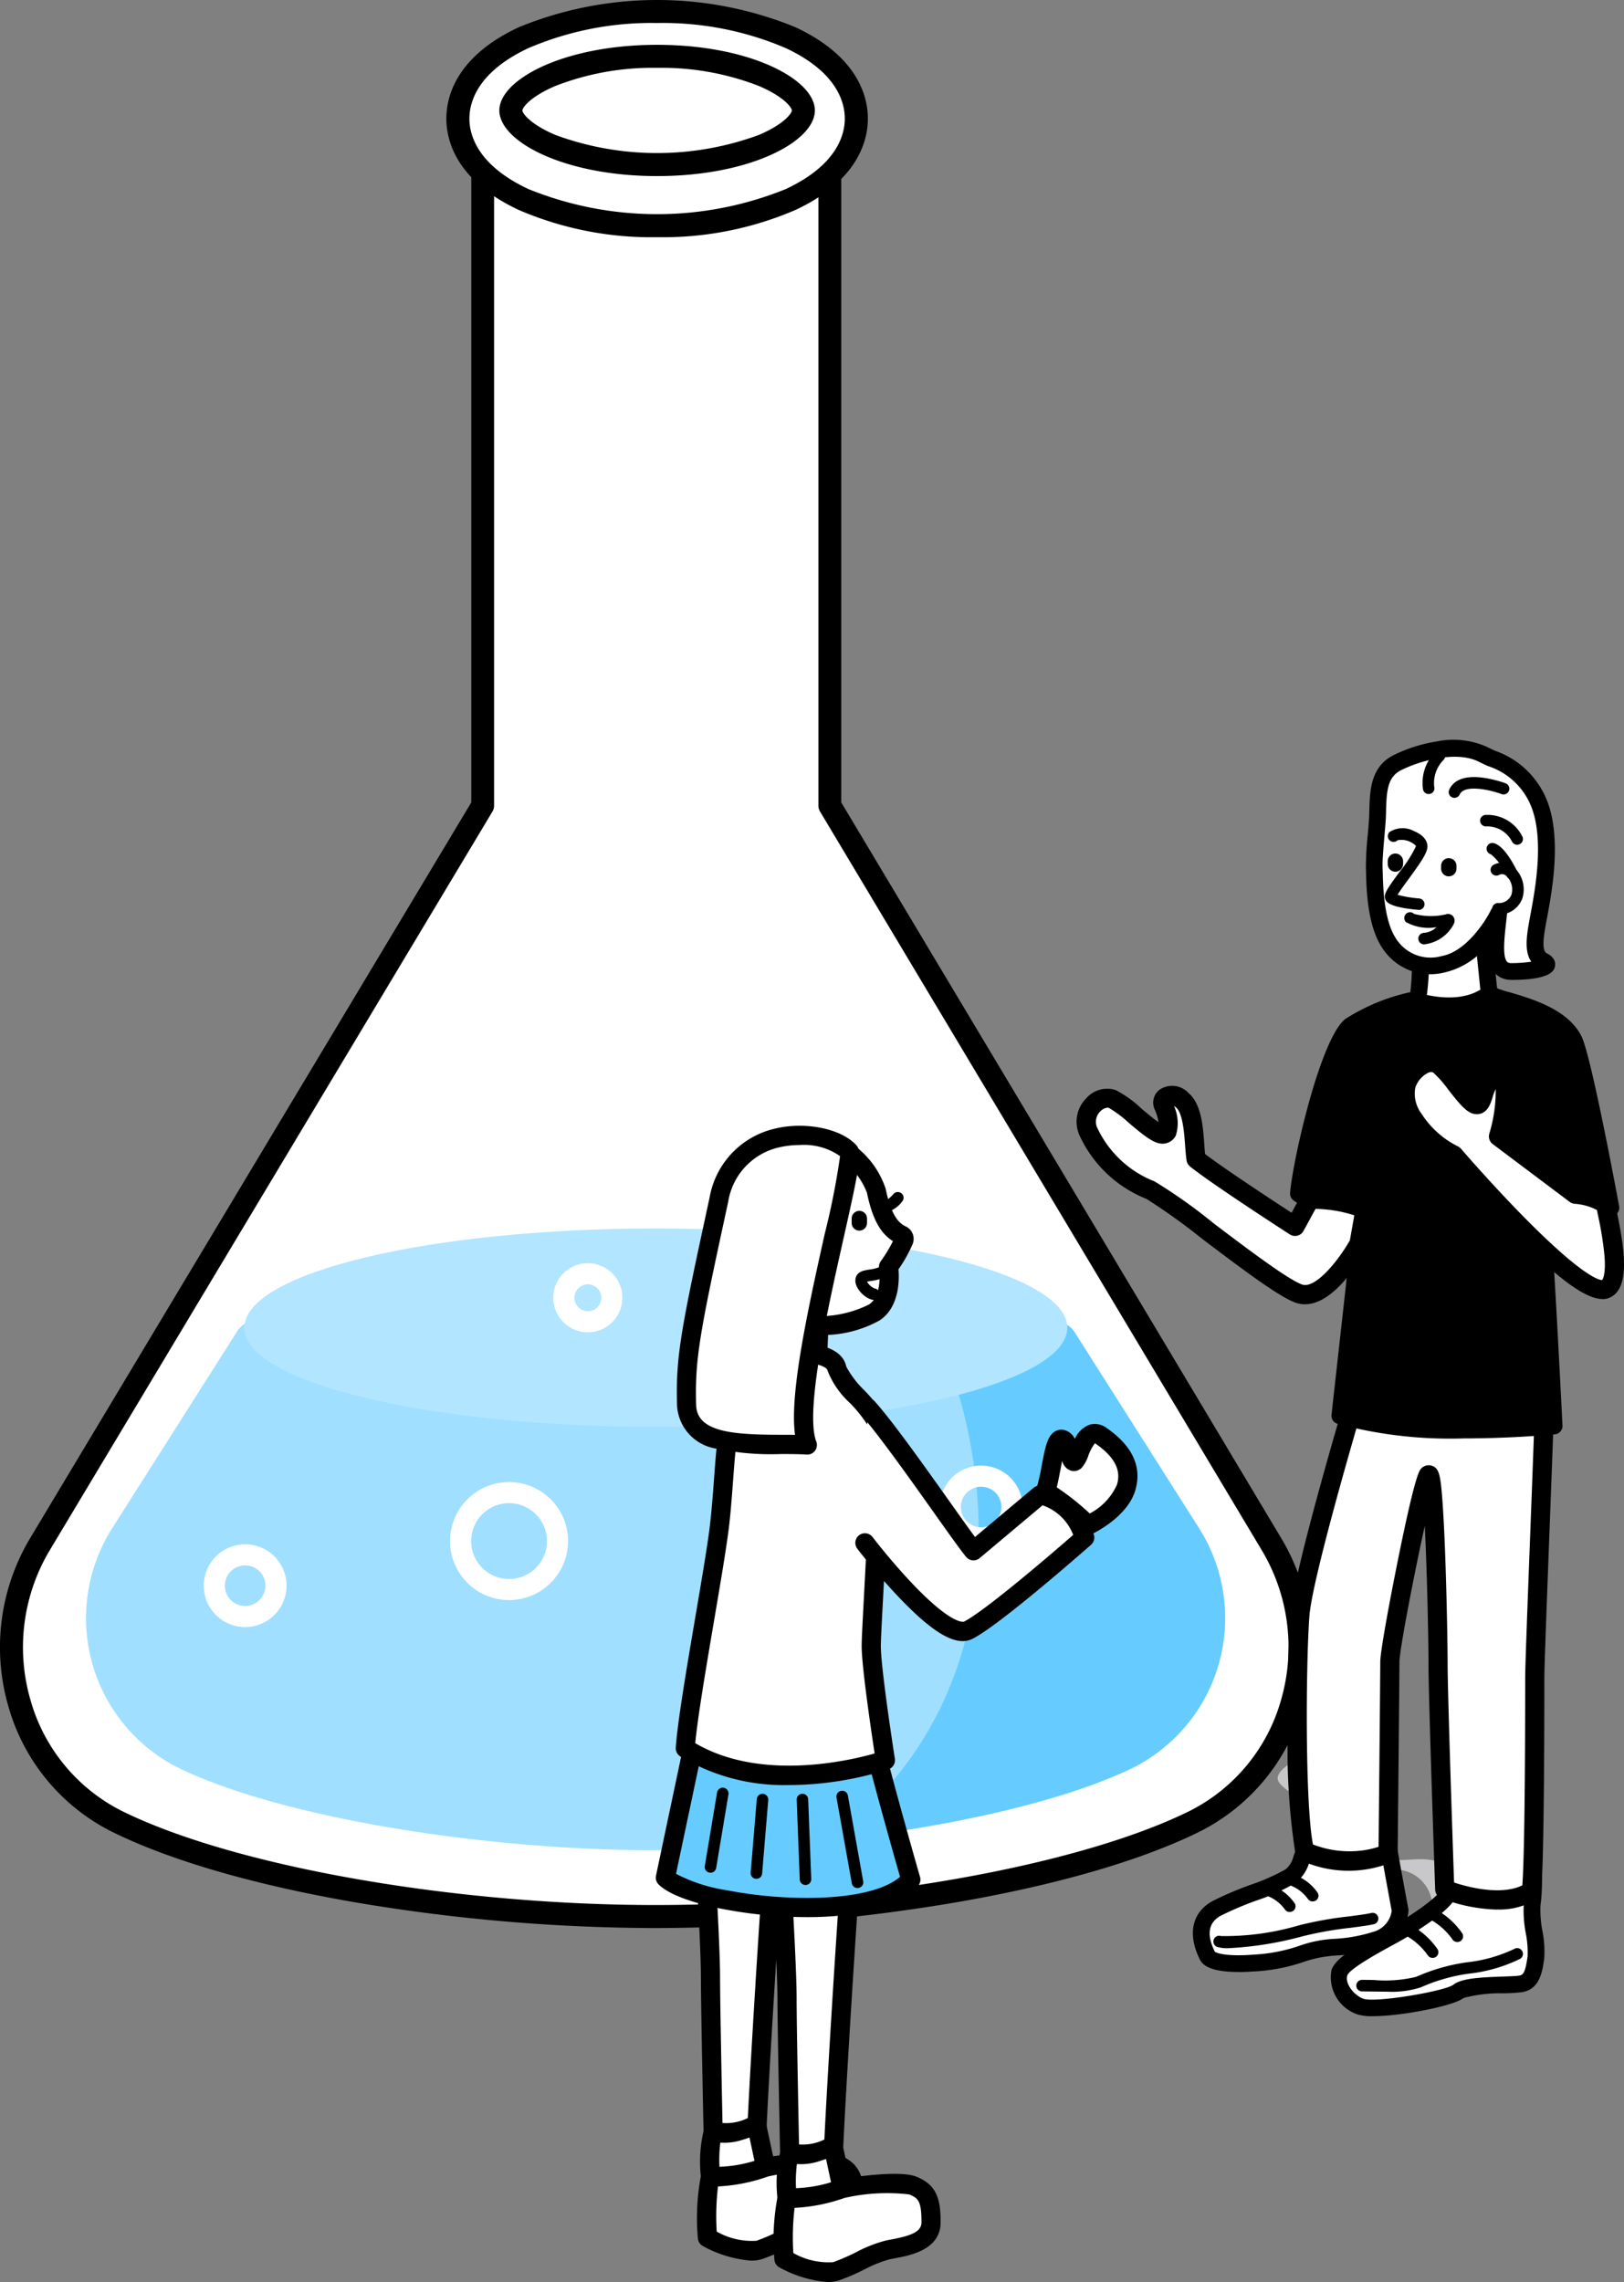 <svg xmlns="http://www.w3.org/2000/svg" width="114.15" height="160.407" viewBox="0 0 114.15 160.407">
  <rect x="0" y="0" width="114.15" height="160.407" fill="#808080" stroke="none"/>
  <g id="グループ_11104" data-name="グループ 11104" transform="translate(0)">
    <g id="グループ_11107" data-name="グループ 11107" transform="translate(0)">
      <path id="パス_45983" data-name="パス 45983" d="M810.985,264.105c14.039,0,29.678-2.617,37.927-6.716,7.017-3.488,9.505-12.658,5.322-19.519l-31.006-51.853V140.466c-.813-8.134-12.2-7.168-12.2-7.168s-11.388-.966-12.2,7.168v45.551L767.736,237.87c-4.183,6.861-1.7,16.032,5.322,19.519,8.249,4.1,23.888,6.716,37.927,6.716" transform="translate(-764.89 -129.39)" fill="#fff"/>
      <path id="パス_45984" data-name="パス 45984" d="M809.625,263.549a127.874,127.874,0,0,1-21.274-1.833c-7.069-1.231-12.952-2.949-17.014-4.968a14.164,14.164,0,0,1-7.22-8.786,14.922,14.922,0,0,1,1.568-11.879l30.971-51.655V139.1a.726.726,0,0,1,0-.08c.369-3.692,2.791-6.229,7-7.336a32.3,32.3,0,0,1,12,0c4.213,1.108,6.636,3.645,7.005,7.336,0,.027,0,.054,0,.08v45.328l30.892,51.661a14.918,14.918,0,0,1,1.564,11.873,14.163,14.163,0,0,1-7.22,8.786c-4.062,2.019-9.945,3.737-17.014,4.968a127.88,127.88,0,0,1-21.274,1.833m-11.35-124.407v45.51a.811.811,0,0,1-.115.416L767.07,236.92a13.3,13.3,0,0,0-1.4,10.592,12.541,12.541,0,0,0,6.385,7.786c7.857,3.9,23.305,6.632,37.568,6.632s29.711-2.727,37.567-6.632a12.544,12.544,0,0,0,6.385-7.786,13.3,13.3,0,0,0-1.395-10.587l-31.01-51.859a.805.805,0,0,1-.115-.415v-45.51c-.312-2.97-2.252-4.95-5.767-5.884a18.569,18.569,0,0,0-5.557-.519.832.832,0,0,1-.136,0,18.569,18.569,0,0,0-5.557.519c-3.515.934-5.455,2.914-5.767,5.884" transform="translate(-763.53 -128.024)"/>
      <path id="パス_46004" data-name="パス 46004" d="M791.737,372.1a1.563,1.563,0,0,0-1.323.726l-8.822,13.9a11.777,11.777,0,0,0,4.7,16.808c7.291,3.53,21.584,5.783,33.518,5.783s26.233-2.253,33.524-5.783a11.777,11.777,0,0,0,4.7-16.808l-8.77-13.817a1.564,1.564,0,0,0-1.318-.726Z" transform="translate(-773.734 -279.261)" fill="#a0dfff"/>
      <path id="パス_46005" data-name="パス 46005" d="M946.062,386.846l-8.77-13.817a1.563,1.563,0,0,0-1.318-.726l-8.79-.013c4.339,8.761,6.676,26.138-7.125,36.449,8.367-.924,16.409-2.717,21.3-5.085a11.777,11.777,0,0,0,4.7-16.808" transform="translate(-861.755 -279.383)" fill="#6cf"/>
      <path id="パス_46001" data-name="パス 46001" d="M867.487,361.664c0,3.851-12.949,6.973-28.921,6.973s-28.922-3.122-28.922-6.973,12.949-6.973,28.922-6.973,28.921,3.122,28.921,6.973" transform="translate(-792.467 -268.34)" fill="#b2e5ff"/>
      <path id="パス_45985" data-name="パス 45985" d="M863.936,140.093a22.731,22.731,0,0,1-9.372-1.834c-4.029-1.88-4.63-4.374-4.63-5.693s.6-3.813,4.63-5.693a24.864,24.864,0,0,1,18.745,0c4.029,1.88,4.63,4.374,4.63,5.693s-.6,3.813-4.63,5.693a22.731,22.731,0,0,1-9.372,1.834m0-11.9c-6.18,0-10.279,2.29-10.279,3.8s4.1,3.8,10.279,3.8,10.279-2.29,10.279-3.8-4.1-3.8-10.279-3.8" transform="translate(-817.749 -124.229)" fill="#fff"/>
      <path id="パス_45986" data-name="パス 45986" d="M862.573,139.538a23.556,23.556,0,0,1-9.714-1.91c-4.435-2.07-5.1-4.915-5.1-6.427s.662-4.357,5.1-6.426a25.658,25.658,0,0,1,19.429,0c4.435,2.07,5.1,4.915,5.1,6.426s-.662,4.357-5.1,6.427a23.556,23.556,0,0,1-9.714,1.91m0-15.055a21.92,21.92,0,0,0-9.031,1.758c-3.622,1.69-4.163,3.833-4.163,4.96s.541,3.27,4.163,4.96a24.071,24.071,0,0,0,18.061,0c3.623-1.691,4.163-3.833,4.163-4.96s-.541-3.27-4.163-4.96a21.917,21.917,0,0,0-9.03-1.758m0,10.759c-6.534,0-11.089-2.431-11.089-4.613s4.554-4.613,11.089-4.613,11.088,2.431,11.088,4.613-4.554,4.613-11.088,4.613m0-7.608a18.844,18.844,0,0,0-7.141,1.27c-1.777.753-2.329,1.528-2.329,1.725s.552.972,2.329,1.725a20.71,20.71,0,0,0,14.282,0c1.777-.753,2.329-1.528,2.329-1.725s-.552-.972-2.329-1.725a18.844,18.844,0,0,0-7.141-1.27" transform="translate(-816.386 -122.865)"/>
      <path id="パス_46026" data-name="パス 46026" d="M852.6,410.841a4.148,4.148,0,1,1,4.148-4.148,4.153,4.153,0,0,1-4.148,4.148m0-6.813a2.665,2.665,0,1,0,2.665,2.665,2.668,2.668,0,0,0-2.665-2.665" transform="translate(-816.818 -298.369)" fill="#fff"/>
      <path id="パス_46006" data-name="パス 46006" d="M905.282,373.973a3.15,3.15,0,1,1,3.151-3.15,3.154,3.154,0,0,1-3.151,3.15m0-4.817a1.667,1.667,0,1,0,1.667,1.667,1.669,1.669,0,0,0-1.667-1.667" transform="translate(-850.505 -276.485)" fill="#fff"/>
      <path id="パス_46039" data-name="パス 46039" d="M912.478,430.924a3.15,3.15,0,1,1,3.15-3.15,3.154,3.154,0,0,1-3.15,3.15m0-4.817a1.667,1.667,0,1,0,1.667,1.667,1.669,1.669,0,0,0-1.667-1.667" transform="translate(-855.021 -312.224)" fill="#fff"/>
      <path id="パス_46002" data-name="パス 46002" d="M870.368,366.105a2.428,2.428,0,1,1,2.428-2.427,2.43,2.43,0,0,1-2.428,2.427m0-3.372a.944.944,0,1,0,.945.945.946.946,0,0,0-.945-.945" transform="translate(-829.049 -272.456)" fill="#fff"/>
      <path id="パス_46027" data-name="パス 46027" d="M943.776,405.259a2.909,2.909,0,1,1,2.91-2.909,2.913,2.913,0,0,1-2.91,2.909m0-4.336a1.426,1.426,0,1,0,1.426,1.426,1.428,1.428,0,0,0-1.426-1.426" transform="translate(-874.812 -296.421)" fill="#fff"/>
      <path id="パス_46028" data-name="パス 46028" d="M804.89,420.1a2.909,2.909,0,1,1,2.909-2.909,2.913,2.913,0,0,1-2.909,2.909m0-4.336a1.426,1.426,0,1,0,1.426,1.426,1.428,1.428,0,0,0-1.426-1.426" transform="translate(-787.658 -305.731)" fill="#fff"/>
    </g>
    <g id="グループ_11105" data-name="グループ 11105" transform="translate(46.095 79.13)">
      <path id="パス_46086" data-name="パス 46086" d="M578.709,483.5c-.215,1.938-1.292,19.375-1.292,21.313-.861,1.291-3.014.431-3.014.431s-.215-9.9-.215-12.271-.431-9.257-.431-9.257,3.875.431,4.951-.215" transform="translate(-570.344 -433.126)" fill="#fff"/>
      <path id="パス_46087" data-name="パス 46087" d="M574.712,505.07a4.748,4.748,0,0,1-1.695-.332.674.674,0,0,1-.423-.611c0-.1-.216-9.938-.216-12.286,0-2.32-.425-9.146-.429-9.215a.674.674,0,0,1,.747-.712c1.756.194,3.987.2,4.53-.123a.674.674,0,0,1,1.017.653c-.188,1.7-1.288,19.248-1.288,21.239a.676.676,0,0,1-.113.374,2.427,2.427,0,0,1-2.131,1.015m-.781-1.46a1.913,1.913,0,0,0,1.679-.171c.058-2.609.89-16.089,1.206-20.149a16.514,16.514,0,0,1-3.474.038c.113,1.884.384,6.6.384,8.513,0,2.033.162,9.747.2,11.77" transform="translate(-569.207 -431.99)"/>
      <path id="パス_46163" data-name="パス 46163" d="M575.039,537.108a9.191,9.191,0,0,0-.215,3.229s2.584.431,3.875-.646l-.646-3.014s-2.153,1.076-3.014.431" transform="translate(-570.978 -466.493)" fill="#fff"/>
      <path id="パス_46135" data-name="パス 46135" d="M574.88,539.965a8.419,8.419,0,0,1-1.307-.1.674.674,0,0,1-.56-.6,9.448,9.448,0,0,1,.26-3.547.675.675,0,0,1,1.031-.289,3.418,3.418,0,0,0,2.308-.494.674.674,0,0,1,.96.462l.646,3.014a.673.673,0,0,1-.228.659,4.949,4.949,0,0,1-3.11.892m-.562-1.372a5.142,5.142,0,0,0,2.486-.345l-.379-1.77c-.156.057-.327.115-.507.167a4.059,4.059,0,0,1-1.543.19,9.956,9.956,0,0,0-.057,1.758" transform="translate(-569.839 -465.357)"/>
      <path id="パス_46164" data-name="パス 46164" d="M574.461,544.8a16.14,16.14,0,0,0-.215,4.305s2.368,1.292,3.66.861,2.584-1.292,3.66-1.507,3.014-.431,3.014-1.937-.215-2.153-1.291-2.584-4.952.215-4.952.215a10.422,10.422,0,0,1-3.875.646" transform="translate(-570.616 -470.958)" fill="#fff"/>
      <path id="パス_46165" data-name="パス 46165" d="M576.165,549.6a8.4,8.4,0,0,1-3.382-1.028.673.673,0,0,1-.349-.544,15.97,15.97,0,0,1,.248-4.567.676.676,0,0,1,.735-.454,9.466,9.466,0,0,0,3.549-.612.684.684,0,0,1,.12-.031c.678-.113,4.122-.653,5.313-.176,1.442.577,1.716,1.573,1.716,3.209,0,1.934-2.12,2.33-3.26,2.542l-.3.057a8.591,8.591,0,0,0-1.8.722,15.432,15.432,0,0,1-1.775.763,2.586,2.586,0,0,1-.814.12m-2.409-2.045a4.979,4.979,0,0,0,2.8.646,14.4,14.4,0,0,0,1.617-.7,9.439,9.439,0,0,1,2.123-.829c.1-.02.2-.039.313-.06,1.4-.262,2.159-.533,2.159-1.217,0-1.478-.225-1.7-.868-1.957a13.52,13.52,0,0,0-4.532.245,12.345,12.345,0,0,1-3.52.7,17.66,17.66,0,0,0-.09,3.173" transform="translate(-569.476 -469.827)"/>
      <path id="パス_46088" data-name="パス 46088" d="M593.159,487.55c-.215,1.938-1.292,19.375-1.292,21.313-.861,1.292-3.014.431-3.014.431s-.215-9.9-.215-12.271-.431-9.257-.431-9.257,3.875.431,4.951-.215" transform="translate(-579.411 -435.665)" fill="#fff"/>
      <path id="パス_46089" data-name="パス 46089" d="M589.161,509.116a4.747,4.747,0,0,1-1.695-.332.674.674,0,0,1-.423-.611c0-.1-.216-9.937-.216-12.286,0-2.32-.425-9.146-.429-9.215a.674.674,0,0,1,.747-.712c1.756.194,3.987.2,4.53-.123a.674.674,0,0,1,1.017.653c-.188,1.7-1.288,19.249-1.288,21.239a.676.676,0,0,1-.113.374,2.427,2.427,0,0,1-2.131,1.015m-.781-1.46a1.913,1.913,0,0,0,1.679-.171c.059-2.609.89-16.089,1.206-20.15a16.516,16.516,0,0,1-3.474.038c.113,1.884.384,6.6.384,8.513,0,2.033.161,9.747.2,11.77" transform="translate(-578.275 -434.529)"/>
      <path id="パス_46166" data-name="パス 46166" d="M589.488,541.154a9.192,9.192,0,0,0-.215,3.229s2.584.43,3.875-.646l-.646-3.014s-2.153,1.076-3.014.431" transform="translate(-580.045 -469.032)" fill="#fff"/>
      <path id="パス_46167" data-name="パス 46167" d="M589.329,544.011a8.371,8.371,0,0,1-1.307-.1.674.674,0,0,1-.56-.6,9.445,9.445,0,0,1,.26-3.547.674.674,0,0,1,1.03-.289,3.417,3.417,0,0,0,2.309-.494.674.674,0,0,1,.96.462l.646,3.014a.674.674,0,0,1-.228.659,4.948,4.948,0,0,1-3.111.892m-.562-1.371a5.148,5.148,0,0,0,2.486-.346l-.379-1.77c-.156.057-.328.115-.507.167a4.058,4.058,0,0,1-1.543.19,9.954,9.954,0,0,0-.057,1.758" transform="translate(-578.906 -467.896)"/>
      <path id="パス_46168" data-name="パス 46168" d="M588.91,548.848a16.14,16.14,0,0,0-.215,4.306s2.368,1.292,3.66.861,2.584-1.292,3.66-1.507,3.014-.431,3.014-1.937-.215-2.153-1.291-2.584-4.952.215-4.952.215a10.422,10.422,0,0,1-3.875.646" transform="translate(-579.683 -473.497)" fill="#fff"/>
      <path id="パス_46169" data-name="パス 46169" d="M590.614,553.643a8.4,8.4,0,0,1-3.382-1.028.673.673,0,0,1-.349-.544,15.976,15.976,0,0,1,.248-4.567.676.676,0,0,1,.735-.454,9.49,9.49,0,0,0,3.55-.612.684.684,0,0,1,.119-.031c.678-.113,4.122-.653,5.313-.176,1.442.577,1.716,1.573,1.716,3.209,0,1.934-2.121,2.33-3.26,2.542l-.3.057a8.6,8.6,0,0,0-1.8.722,15.371,15.371,0,0,1-1.776.763,2.582,2.582,0,0,1-.814.12m-2.408-2.045a4.987,4.987,0,0,0,2.8.647,14.486,14.486,0,0,0,1.618-.7,9.454,9.454,0,0,1,2.123-.829c.1-.02.2-.039.313-.06,1.4-.262,2.159-.533,2.159-1.217,0-1.478-.225-1.7-.868-1.957a13.533,13.533,0,0,0-4.532.245,12.339,12.339,0,0,1-3.52.7,17.659,17.659,0,0,0-.089,3.173" transform="translate(-578.543 -472.366)"/>
      <path id="パス_46071" data-name="パス 46071" d="M580.612,459.174c.21,1.68,3.04,11.544,3.04,11.544-2.939,3.359-15.326,1.784-17.25-.14l2.454-11.614s9.237,1.47,11.757.21" transform="translate(-565.728 -417.727)" fill="#6cf"/>
      <path id="パス_46072" data-name="パス 46072" d="M575.218,472.217a31.65,31.65,0,0,1-5.914-.57c-1.3-.255-3.6-.819-4.514-1.728a.674.674,0,0,1-.183-.616l2.454-11.614a.674.674,0,0,1,.766-.526c2.51.4,9.443,1.226,11.35.273a.674.674,0,0,1,.97.52c.161,1.287,2.045,8.047,3.019,11.441a.675.675,0,0,1-.141.63c-1.45,1.657-4.573,2.1-6.937,2.177-.284.009-.575.014-.869.014m-9.205-3.045a11.317,11.317,0,0,0,3.552,1.152,29.884,29.884,0,0,0,6.478.531c2.715-.09,4.721-.609,5.717-1.47-.467-1.638-2.248-7.92-2.8-10.455-2.838.705-8.671-.042-10.711-.339Z" transform="translate(-564.592 -416.591)"/>
      <path id="パス_46052" data-name="パス 46052" d="M586.314,351.661a5.644,5.644,0,0,1,2.4,2.947c.761,3.718,2.24,2.727,1.9,3.57a9.967,9.967,0,0,1-1.035,1.78s.37,2.281-.989,3.2a8.726,8.726,0,0,1-3.909.946l-.083,2.052-4.558-.748.435-3.222s-4.7-8.188-.151-10.1,5.991-.425,5.991-.425" transform="translate(-573.219 -350.046)" fill="#fff"/>
      <path id="パス_46053" data-name="パス 46053" d="M583.468,365.7a.676.676,0,0,1-.109-.009l-4.559-.748a.674.674,0,0,1-.559-.755l.406-3c-.558-1.028-2.869-5.572-1.853-8.579a3.655,3.655,0,0,1,2.138-2.275c4.438-1.867,6.253-.693,6.66-.343a6.225,6.225,0,0,1,2.656,3.352c.426,2.081,1.03,2.431,1.354,2.619a.968.968,0,0,1,.506,1.341,9.888,9.888,0,0,1-.961,1.7c.062.729.076,2.642-1.309,3.58a8.2,8.2,0,0,1-3.638,1.029l-.057,1.438a.674.674,0,0,1-.674.647m-3.8-1.981,3.16.519.052-1.29a.675.675,0,0,1,.667-.647,7.872,7.872,0,0,0,3.537-.83c.975-.661.7-2.517.7-2.536a.675.675,0,0,1,.123-.508,10.135,10.135,0,0,0,.851-1.4c-.7-.451-1.385-1.237-1.83-3.412a5.089,5.089,0,0,0-2.1-2.508.4.4,0,0,1-.122-.1c-.123-.094-1.477-1.022-5.254.567a2.329,2.329,0,0,0-1.383,1.463c-.775,2.29,1.078,6.322,1.858,7.682a.676.676,0,0,1,.083.426Zm9.353-6.537h0Z" transform="translate(-572.089 -348.91)"/>
      <path id="パス_46054" data-name="パス 46054" d="M602.088,365.707a.54.54,0,0,1-.539-.533l0-.311a.539.539,0,0,1,.533-.546h.007a.539.539,0,0,1,.539.533l0,.311a.539.539,0,0,1-.533.546h-.007" transform="translate(-587.781 -358.335)"/>
      <path id="パス_46055" data-name="パス 46055" d="M603.511,377.06a.385.385,0,0,1-.1-.012c-.551-.137-1.293-.888-1.136-1.519.115-.463.58-.535.954-.594a2.793,2.793,0,0,0,.847-.231.4.4,0,1,1,.362.723,3.549,3.549,0,0,1-1.084.307c-.089.014-.2.032-.278.05a1.1,1.1,0,0,0,.531.478.4.4,0,0,1-.1.8" transform="translate(-588.226 -364.825)"/>
      <path id="パス_46056" data-name="パス 46056" d="M577.668,390.577c1.3.186,2.974.372,3.159,1.3s2.23,2.6,2.787,3.717-.372,14.123-.372,15.8.993,8.019.993,8.019-8.3,2.877-14.066-.84c.186-2.787,1.737-10.9,2.294-14.8s.372-8.363,1.487-9.85a21.541,21.541,0,0,1,3.717-3.345" transform="translate(-568.092 -374.813)" fill="#fff"/>
      <path id="パス_46057" data-name="パス 46057" d="M576.348,420.019A14.086,14.086,0,0,1,568.669,418a.675.675,0,0,1-.307-.612c.118-1.771.756-5.533,1.374-9.171.368-2.168.716-4.216.925-5.678.186-1.305.288-2.671.386-3.992.2-2.7.374-5.028,1.228-6.166a21.916,21.916,0,0,1,3.864-3.489.675.675,0,0,1,.487-.118l.2.029c1.448.2,3.25.458,3.52,1.807a6.845,6.845,0,0,0,1.266,1.661,9.962,9.962,0,0,1,1.464,1.887c.371.741.338,3.7-.14,12.654-.089,1.677-.16,3-.16,3.444,0,1.6.976,7.851.985,7.914a.674.674,0,0,1-.445.742,23.379,23.379,0,0,1-6.973,1.109m-6.608-2.943c4.572,2.685,10.766,1.244,12.605.722-.247-1.62-.912-6.124-.912-7.544,0-.479.068-1.752.162-3.515.177-3.312.59-11.056.274-11.992a9.533,9.533,0,0,0-1.253-1.575,6.054,6.054,0,0,1-1.586-2.3c-.08-.4-1.6-.625-2.321-.727a19.494,19.494,0,0,0-3.355,3.044c-.617.823-.793,3.179-.962,5.458-.1,1.344-.2,2.733-.4,4.083-.211,1.48-.561,3.536-.93,5.713-.542,3.188-1.15,6.772-1.326,8.633" transform="translate(-566.957 -373.677)"/>
      <path id="パス_46058" data-name="パス 46058" d="M581.822,351.207c.468,1.215-4.353,16.966-2.951,20.612-2.9-.187-8.389.567-8.483-2.8s.253-5.131,2.272-14.448c1.215-5.61,7.666-5.049,9.162-3.366" transform="translate(-568.22 -349.381)" fill="#fff"/>
      <path id="パス_46059" data-name="パス 46059" d="M577.735,371.368h-.044c-.52-.034-1.142-.036-1.8-.038a18.761,18.761,0,0,1-4.56-.38,3.251,3.251,0,0,1-2.753-3.035c-.1-3.485.279-5.34,2.287-14.609a6.03,6.03,0,0,1,4.473-4.819c2.16-.567,4.785-.052,5.852,1.148a.677.677,0,0,1,.125.206c.225.586-.064,2.01-1.019,6.26-1.094,4.871-2.747,12.231-1.932,14.353a.674.674,0,0,1-.629.916m-.5-21.758a6.38,6.38,0,0,0-1.56.18,4.667,4.667,0,0,0-3.5,3.8c-1.979,9.134-2.349,10.96-2.256,14.286.054,1.931,2.62,2.093,5.97,2.1.338,0,.667,0,.982.007-.376-2.752.73-8.077,2.1-14.184a51.745,51.745,0,0,0,1.066-5.41,4.423,4.423,0,0,0-2.806-.784m2.8.659h0" transform="translate(-567.084 -348.255)"/>
      <path id="パス_46073" data-name="パス 46073" d="M600.161,480.585a.4.4,0,0,1-.4-.333l-1.076-6.028a.4.4,0,0,1,.8-.142l1.076,6.028a.4.4,0,0,1-.327.469.386.386,0,0,1-.071.006" transform="translate(-585.983 -427.004)"/>
      <path id="パス_46090" data-name="パス 46090" d="M591.787,480.733a.4.4,0,0,1-.4-.389l-.215-5.6a.4.4,0,1,1,.808-.031l.215,5.6a.4.4,0,0,1-.389.42h-.016" transform="translate(-581.268 -427.367)"/>
      <path id="パス_46091" data-name="パス 46091" d="M582.9,480.3h-.034a.4.4,0,0,1-.37-.437l.43-5.167a.4.4,0,1,1,.806.067l-.431,5.167a.4.4,0,0,1-.4.371" transform="translate(-575.827 -427.367)"/>
      <path id="パス_46074" data-name="パス 46074" d="M574.233,479.146a.414.414,0,0,1-.067-.006.4.4,0,0,1-.332-.466l.861-5.167a.4.4,0,0,1,.8.133l-.861,5.167a.4.4,0,0,1-.4.338" transform="translate(-570.388 -426.641)"/>
      <path id="パス_46060" data-name="パス 46060" d="M616.34,407.625l-4.653,3.908c-.93-1.117-5.584-8-7.445-10.05l-.186,9.492s5.4,7.073,7.259,6.142S619.5,410.6,619.5,410.6s-.931-2.792-3.164-2.978" transform="translate(-589.356 -381.656)" fill="#fff"/>
      <path id="パス_46061" data-name="パス 46061" d="M609.792,416.744c-1.055,0-2.463-.968-4.426-3.019-1.59-1.66-2.924-3.4-2.981-3.477a.674.674,0,1,1,1.072-.818c.013.017,1.351,1.764,2.889,3.37,2.738,2.857,3.525,2.582,3.532,2.578,1.37-.685,5.71-4.374,7.683-6.1a3.565,3.565,0,0,0-2.154-2.08l-4.422,3.714a.674.674,0,0,1-.951-.085c-.359-.431-1.191-1.6-2.244-3.085-1.7-2.4-4.032-5.679-5.182-6.943a.674.674,0,1,1,1-.907c1.2,1.325,3.466,4.51,5.284,7.07.7.992,1.34,1.888,1.767,2.465l4.114-3.456a.674.674,0,0,1,.489-.156c2.646.221,3.7,3.305,3.747,3.437a.674.674,0,0,1-.193.719c-.261.23-6.416,5.653-8.334,6.612a1.516,1.516,0,0,1-.689.16" transform="translate(-588.221 -380.52)"/>
      <path id="パス_46062" data-name="パス 46062" d="M638.1,410.437c.464-1.392.58-3.828,1.16-3.712s.58,1.856.928,1.508.7-2.552,1.856-1.74,2.2,1.972,1.74,3.6-2.668,2.668-2.668,2.668a16.127,16.127,0,0,0-3.016-2.32" transform="translate(-610.72 -384.689)" fill="#fff"/>
      <path id="パス_46063" data-name="パス 46063" d="M639.981,412.3a.674.674,0,0,1-.463-.184,14.563,14.563,0,0,0-2.789-2.179.674.674,0,0,1-.4-.844,14.065,14.065,0,0,0,.386-1.681c.25-1.317.4-2.02.883-2.344a.871.871,0,0,1,.662-.135,1.134,1.134,0,0,1,.779.631,1.845,1.845,0,0,1,1.045-1,1.381,1.381,0,0,1,1.214.25c1.792,1.254,2.465,2.712,2,4.333-.542,1.9-2.926,3.044-3.027,3.092a.673.673,0,0,1-.289.065m-2.217-3.337a18.193,18.193,0,0,1,2.321,1.84,4.244,4.244,0,0,0,1.916-2.03c.186-.653.236-1.658-1.478-2.858a.547.547,0,0,0-.076-.046,3.348,3.348,0,0,0-.47.895,2.44,2.44,0,0,1-.446.815.77.77,0,0,1-.751.219.945.945,0,0,1-.632-.7c-.04.2-.077.394-.11.564-.083.437-.168.885-.272,1.3" transform="translate(-609.584 -383.553)"/>
      <path id="パス_46064" data-name="パス 46064" d="M606.891,362.226a.656.656,0,0,1-.161-.019.4.4,0,0,1,.171-.79,1.993,1.993,0,0,0,.649-.522.4.4,0,0,1,.609.533,2.1,2.1,0,0,1-1.268.8" transform="translate(-590.842 -356.1)"/>
    </g>
    <g id="グループ_11106" data-name="グループ 11106" transform="translate(75.666 52.007)">
      <path id="パス_46078" data-name="パス 46078" d="M704.161,494.691c-.876.286-1.1,1.524-1.1,1.524a3.877,3.877,0,0,0,2.3,1.334c1.534.286,2.63-.19,3.835.381a2.642,2.642,0,0,1,1.424,2.763c-.11.953-1.315.381-.876,1.429s2.3.762,2.3.762,2.52-.286,2.3-1.524-1.1-1.62-.657-2.191,1.2-.476.109-1.143a8.89,8.89,0,0,0-2.849-.953c-1.314-.381-2.739.191-3.287-.286s-1.862-1.239-2.3-1.715a1.544,1.544,0,0,0-1.2-.381" transform="translate(-685.639 -418.253)" fill="#c8c8cb"/>
      <path id="パス_46079" data-name="パス 46079" d="M697.09,485.167c-.548-.191-2.849-1.334-2.849-2s1.205-1.238,1.205-1.238a1.084,1.084,0,0,1,1.205.1c.548.476,1.753.571,1.753,1.333a2.236,2.236,0,0,1-.657,1.715.911.911,0,0,1-.657.1" transform="translate(-680.101 -410.158)" fill="#c8c8cb"/>
      <path id="パス_46092" data-name="パス 46092" d="M692.991,498.565c.133.8.8,4.383.8,4.383a2.329,2.329,0,0,1-1.461,1.992c-1.461.664-4.383.532-5.445,1.063s-6.109,1.2-6.641.133-.8-2.523.664-3.32,4.25-1.594,5.179-2.258.664-1.859,1.328-1.859,3.984.8,5.578-.133" transform="translate(-671.051 -420.689)" fill="#fff"/>
      <path id="パス_46093" data-name="パス 46093" d="M681.421,506.3c-2.257,0-2.586-.658-2.7-.892-.887-1.774-.547-3.307.909-4.1a23.862,23.862,0,0,1,2.666-1.137,14.553,14.553,0,0,0,2.453-1.083,1.669,1.669,0,0,0,.555-.907c.138-.4.369-1.062,1.116-1.062a7.529,7.529,0,0,1,.868.1c1.171.165,3.349.472,4.414-.148a.589.589,0,0,1,.879.412c.13.783.788,4.336.8,4.372a.628.628,0,0,1,.01.107,2.914,2.914,0,0,1-1.807,2.529,11.347,11.347,0,0,1-3.2.647,8.727,8.727,0,0,0-2.223.406,12.717,12.717,0,0,1-3.743.725c-.364.025-.692.036-.986.036m-1.656-1.436c.12.108.846.359,2.732.211a11.657,11.657,0,0,0,3.125-.59,8.69,8.69,0,0,1,2.62-.523,10.884,10.884,0,0,0,2.845-.549,1.777,1.777,0,0,0,1.112-1.417c-.076-.409-.445-2.409-.658-3.6a11.423,11.423,0,0,1-4.421-.018c-.229-.032-.464-.066-.607-.079-.032.072-.069.18-.1.264a2.787,2.787,0,0,1-.983,1.479,14.417,14.417,0,0,1-2.717,1.224,23.151,23.151,0,0,0-2.523,1.071c-.876.478-1.02,1.326-.427,2.522" transform="translate(-670.055 -419.695)"/>
      <path id="パス_46094" data-name="パス 46094" d="M719.36,499.906a11.638,11.638,0,0,1,0,3.055c-.133,1.062.4,2.789.265,3.719s-.265,1.726-1.062,1.859-3.719,0-4.383.531-5.844,1.461-6.906,1.062a2.189,2.189,0,0,1-1.461-2.391c.266-.8,3.006-2.186,3.852-2.656,1.2-.664,3.719-2.258,3.851-3.054s-.133-3.055.4-2.789,3.851,1.328,5.445.664" transform="translate(-687.326 -421.1)" fill="#fff"/>
      <path id="パス_46095" data-name="パス 46095" d="M707.156,509.818a3.4,3.4,0,0,1-1.084-.127,2.753,2.753,0,0,1-1.814-3.129c.257-.77,1.566-1.6,3.742-2.777.151-.081.281-.152.383-.208,1.731-.962,3.427-2.223,3.558-2.647a8.549,8.549,0,0,0,.034-1.028c0-1.219.022-1.869.489-2.157a.725.725,0,0,1,.719-.023c.5.25,3.628,1.2,4.954.647a.59.59,0,0,1,.8.429,12.189,12.189,0,0,1,.007,3.244,7.731,7.731,0,0,0,.136,1.786,7.382,7.382,0,0,1,.128,1.943c-.13.907-.307,2.15-1.549,2.357a12.124,12.124,0,0,1-1.317.083,9.862,9.862,0,0,0-2.795.327c-.7.559-4.372,1.281-6.4,1.281m6.017-10.842c-.017.287-.017.662-.017.926a8.546,8.546,0,0,1-.052,1.233c-.06.356-.313.9-1.762,1.957a24.988,24.988,0,0,1-2.385,1.516l-.394.215c-1.97,1.065-3.042,1.777-3.185,2.116-.192.578.46,1.4,1.11,1.648.831.311,5.686-.517,6.334-.974.561-.449,1.8-.525,3.488-.582.489-.016.951-.032,1.163-.067.311-.052.429-.332.576-1.361a6.959,6.959,0,0,0-.127-1.605,8.393,8.393,0,0,1-.14-2.1,13.414,13.414,0,0,0,.078-2.236,11.117,11.117,0,0,1-4.685-.682" transform="translate(-686.331 -420.106)"/>
      <path id="パス_46035" data-name="パス 46035" d="M715.331,412.152c0,1.64-.7,18.455-.7,20.1s0,13.125-.234,15c-2.2,1.461-6.093-.133-6.093-.133s-.469-13.461-.469-15.8-.234-14-.7-13.3-2.688,11.956-2.688,13.127-.124,13.453-.124,13.453a7.406,7.406,0,0,1-5.858-.133c-.7-2.578-.579-13.555-.345-16.6s4.094-15.939,4.094-15.939,11.482,1.406,13.123.234" transform="translate(-682.416 -366.316)" fill="#fff"/>
      <path id="パス_46036" data-name="パス 46036" d="M710.849,447.4a11.685,11.685,0,0,1-3.939-.8.674.674,0,0,1-.418-.6c-.019-.55-.469-13.5-.469-15.828,0-1.826-.1-6.513-.261-9.75-.774,3.524-1.782,8.755-1.782,9.577,0,1.162-.119,12.958-.124,13.46a.674.674,0,0,1-.375.6,8.049,8.049,0,0,1-6.422-.118.674.674,0,0,1-.385-.443,47.208,47.208,0,0,1-.548-8.3c-.029-3.635.072-7.11.181-8.533.237-3.083,3.962-15.552,4.12-16.081a.674.674,0,0,1,.728-.476c5.4.66,11.768.984,12.649.355a.674.674,0,0,1,1.066.549c0,.833-.171,5.322-.352,10.073-.172,4.53-.351,9.215-.351,10.022,0,3.959-.023,13.354-.24,15.083a.674.674,0,0,1-.3.478,4.993,4.993,0,0,1-2.781.726m-3.026-1.9c1.152.391,3.384.9,4.8.2.125-1.659.2-7,.2-14.591,0-.833.171-5.321.352-10.073.137-3.6.278-7.3.33-9.068a28.356,28.356,0,0,1-6.526.041c-2.255-.15-4.422-.381-5.416-.494-.731,2.474-3.708,12.666-3.907,15.256-.245,3.188-.319,13.173.25,16.056a7.071,7.071,0,0,0,3.436.427,6.3,6.3,0,0,0,1.175-.262c.022-2.236.119-11.965.119-12.991,0-.792.742-4.692,1.182-6.872.8-3.992,1.348-6.222,1.62-6.629a.717.717,0,0,1,.8-.3c.536.162.628.632.763,2.415.075.992.145,2.362.206,4.072.106,2.938.164,6.292.164,7.487,0,2.063.371,12.965.453,15.329" transform="translate(-681.281 -365.18)"/>
      <path id="パス_46009" data-name="パス 46009" d="M720.761,329.34a17.954,17.954,0,0,1-.236,2.829,6.61,6.61,0,0,0,5.107-.55l-.393-3.85s-4.4,1.571-4.478,1.571" transform="translate(-696.595 -313.512)" fill="#fff"/>
      <path id="パス_46010" data-name="パス 46010" d="M721.347,332.041a6.039,6.039,0,0,1-2.032-.316.591.591,0,0,1-.37-.641,16.714,16.714,0,0,0,.232-2.68.59.59,0,0,1,.46-.635c.291-.087,2.843-.992,4.408-1.551a.59.59,0,0,1,.786.5l.393,3.85a.59.59,0,0,1-.316.584,7.693,7.693,0,0,1-3.561.892m-1.16-1.3a6.189,6.189,0,0,0,3.819-.473l-.274-2.689c-1.906.679-2.866,1.018-3.365,1.186a19.589,19.589,0,0,1-.179,1.975m-.424-2.991h0Zm0,0h0Z" transform="translate(-695.599 -312.516)"/>
      <path id="パス_46011" data-name="パス 46011" d="M721.211,302.682s-1.516,3.15-3.892,3.568a3.48,3.48,0,0,1-3.816-1.5c-1.062-1.608-.995-4.535-1.033-5.275s.183-2.661.228-3.524c.063-1.494-.087-3.135,1.405-3.881s4.212-1.474,5.967-.6c1.492.746,3.133,1.193,4.028,3.58s.3,5.818,0,7.459-.651,3.051.244,3.5-.746.746-2.238.746-1.094-2.122-.892-4.078" transform="translate(-691.537 -290.486)" fill="#fff"/>
      <path id="パス_46012" data-name="パス 46012" d="M721.109,306.357a1.524,1.524,0,0,1-1.183-.492,2.788,2.788,0,0,1-.5-1.943,5.379,5.379,0,0,1-3,1.915,4.028,4.028,0,0,1-4.412-1.753c-1.027-1.555-1.091-4.129-1.118-5.229,0-.14-.007-.257-.011-.342a22.707,22.707,0,0,1,.136-2.4c.039-.457.076-.888.092-1.18.007-.162.011-.332.015-.5.035-1.362.078-3.057,1.716-3.876a10.741,10.741,0,0,1,3.06-.962,5.787,5.787,0,0,1,3.436.366c.2.1.4.193.612.292a6.066,6.066,0,0,1,3.705,3.61c.971,2.588.31,6.221.028,7.772q-.038.208-.076.41c-.206,1.1-.419,2.243,0,2.454.632.316.6.759.562.935-.054.23-.219.93-3.064.93m-.893-5.26a.591.591,0,0,1,.588.651c-.02.192-.041.385-.063.578-.118,1.06-.266,2.379.066,2.75.026.029.087.1.3.1a9.9,9.9,0,0,0,1.409-.1c-.54-.751-.311-1.976-.072-3.259q.038-.2.075-.4c.265-1.455.884-4.862.028-7.145a4.893,4.893,0,0,0-3.1-2.953c-.21-.1-.427-.2-.641-.306-1.557-.779-4.105-.07-5.439.6-.936.467-1.026,1.388-1.063,2.849,0,.177-.009.353-.016.528-.017.318-.055.759-.095,1.226-.069.8-.156,1.8-.133,2.243,0,.093.008.219.012.373.025,1,.083,3.334.924,4.607a2.867,2.867,0,0,0,3.22,1.24c1.7-.3,3.078-2.442,3.463-3.243a.591.591,0,0,1,.532-.334" transform="translate(-690.543 -289.492)"/>
      <path id="パス_46013" data-name="パス 46013" d="M726.922,297.973a.4.4,0,0,1-.167-.037.4.4,0,0,1-.2-.536c.227-.5.821-1.049,2.37-.844a8.117,8.117,0,0,1,1.592.394.4.4,0,0,1-.284.758c-.817-.305-2.611-.7-2.941.026a.405.405,0,0,1-.369.237" transform="translate(-700.355 -293.898)"/>
      <path id="パス_46014" data-name="パス 46014" d="M734.946,316.308a.4.4,0,0,1-.02-.809.949.949,0,0,0,.962-.584,1.323,1.323,0,0,0-.336-1.306.445.445,0,0,0-.544-.082.4.4,0,1,1-.362-.723,1.249,1.249,0,0,1,1.44.2,2.117,2.117,0,0,1,.565,2.18,1.75,1.75,0,0,1-1.685,1.126h-.02" transform="translate(-705.316 -304.03)"/>
      <path id="パス_46015" data-name="パス 46015" d="M735.05,305.748a.405.405,0,0,1-.37-.24,1.961,1.961,0,0,0-1.831-1.05.4.4,0,1,1,0-.809,2.742,2.742,0,0,1,2.57,1.53.4.4,0,0,1-.206.534.4.4,0,0,1-.164.035" transform="translate(-704.075 -298.376)"/>
      <path id="パス_46016" data-name="パス 46016" d="M735.438,311.5a.4.4,0,0,1-.365-.231,3.83,3.83,0,0,0-1.1-1.527.4.4,0,0,1,.2-.785c.735.184,1.435,1.55,1.633,1.964a.4.4,0,0,1-.191.539.4.4,0,0,1-.174.039" transform="translate(-704.842 -301.699)"/>
      <path id="パス_46017" data-name="パス 46017" d="M721.961,294.512a.4.4,0,0,1-.392-.307,3.087,3.087,0,0,1,.865-2.66.4.4,0,0,1,.572.572,2.313,2.313,0,0,0-.653,1.892.4.4,0,0,1-.294.491.388.388,0,0,1-.1.012" transform="translate(-697.208 -290.706)"/>
      <path id="パス_46018" data-name="パス 46018" d="M716.841,311.9l-.036,0c-2.073-.182-2.23-.574-2.3-.742-.139-.347.108-.707.983-1.9a9.364,9.364,0,0,0,1.17-1.824c0-.019-.069-.13-.291-.25a1.421,1.421,0,0,0-1-.175.4.4,0,0,1-.568,0,.408.408,0,0,1,0-.575,1.69,1.69,0,0,1,1.728-.064c.6.247.938.638.938,1.074s-.425,1.063-1.326,2.295c-.267.364-.609.832-.774,1.107a8.441,8.441,0,0,0,1.506.254.4.4,0,0,1-.035.808" transform="translate(-692.797 -299.955)"/>
      <path id="パス_46019" data-name="パス 46019" d="M719.528,324.279a.4.4,0,0,1,0-.809,1.464,1.464,0,0,0,.875-.4,3.264,3.264,0,0,1-2.148-.359.4.4,0,0,1,.57-.574,4.667,4.667,0,0,0,2.221.036.463.463,0,0,1,.505.116.5.5,0,0,1,.054.575,2.668,2.668,0,0,1-2.076,1.414" transform="translate(-695.096 -309.905)"/>
      <path id="パス_46020" data-name="パス 46020" d="M715.55,312.22a.539.539,0,0,1-.539-.539v-.2a.539.539,0,1,1,1.079,0v.2a.539.539,0,0,1-.539.539" transform="translate(-693.135 -302.953)"/>
      <path id="パス_46021" data-name="パス 46021" d="M725.624,313.1a.539.539,0,0,1-.539-.539v-.2a.539.539,0,1,1,1.079,0v.2a.539.539,0,0,1-.539.539" transform="translate(-699.456 -303.508)"/>
      <path id="パス_46022" data-name="パス 46022" d="M711.566,337.445c.952.529,4.83.98,5.971,3.228.651,1.283,2.6,11.8,2.6,11.8s-2.645,1.481-4.867.529c.212,1.481.875,14.81.875,14.81s-10.086.976-15.059-.717l1.631-14.662s-3.906-.321-4.541-.956c.212-2.539,2.176-10.642,3.657-11.806a13.585,13.585,0,0,1,4.444-1.8s3.174,1.164,5.29-.423" transform="translate(-682.57 -319.583)"/>
      <path id="パス_46023" data-name="パス 46023" d="M708.814,367.688a30.485,30.485,0,0,1-8.915-1.032.591.591,0,0,1-.4-.625l1.564-14.064c-1.413-.141-3.693-.459-4.305-1.072a.591.591,0,0,1-.171-.467c.192-2.3,2.123-10.84,3.881-12.221a14,14,0,0,1,4.685-1.912.591.591,0,0,1,.327.023c.028.01,2.9,1.03,4.732-.341a.591.591,0,0,1,.641-.044,7.817,7.817,0,0,0,1.148.389c1.636.481,4.109,1.209,5.063,3.088.671,1.321,2.452,10.872,2.653,11.956a.591.591,0,0,1-.292.623,7.433,7.433,0,0,1-4.484.833c.263,3.324.769,13.478.793,13.962a.59.59,0,0,1-.533.617c-.219.021-3.036.287-6.391.287m-8.083-2.009c4.235,1.23,11.7.759,13.8.594-.13-2.561-.66-12.921-.841-14.186a.591.591,0,0,1,.817-.627,5.3,5.3,0,0,0,3.971-.32c-.784-4.2-2.028-10.34-2.462-11.195-.724-1.425-2.9-2.065-4.343-2.489-.409-.121-.761-.224-1.041-.331-2.041,1.284-4.679.584-5.381.362a12.437,12.437,0,0,0-4.049,1.65c-.414.325-1.183,1.831-2.1,5.083a44.846,44.846,0,0,0-1.3,5.953,18.741,18.741,0,0,0,3.964.672.591.591,0,0,1,.539.654Z" transform="translate(-681.574 -318.588)"/>
      <path id="パス_46037" data-name="パス 46037" d="M673.727,364.026l-.961,1.762s-5.356-3.451-6.958-4.733c-.16-.965-.048-3.328-.948-4.116s-1.575-.113-1.35.338.675,1.913,0,2.025-2.7-2.138-3.6-2.476-2.251.9-1.688,2.251a7.989,7.989,0,0,0,4.388,4.163c1.367.619,8.515,6.6,10.428,7.271S677.262,367,677.262,367l.435-2.465s-3.281-1.032-3.971-.51" transform="translate(-657.415 -331.589)" fill="#fff"/>
      <path id="パス_46038" data-name="パス 46038" d="M672.344,370.13a1.986,1.986,0,0,1-.666-.115c-1.116-.394-3.441-2.119-6.6-4.513a43.853,43.853,0,0,0-3.878-2.779,8.725,8.725,0,0,1-4.732-4.518,2.337,2.337,0,0,1,.495-2.553,1.956,1.956,0,0,1,2.052-.588,7.767,7.767,0,0,1,1.832,1.31c.339.287.842.712,1.2.953a3.387,3.387,0,0,0-.266-.88,1.145,1.145,0,0,1,.349-1.408,1.576,1.576,0,0,1,2.049.262c.886.775,1,2.365,1.088,3.643.016.223.031.438.049.619,1.4,1.069,4.711,3.241,6.082,4.132l.613-1.124a.673.673,0,0,1,.185-.215c.8-.605,2.932-.114,4.58.4a.674.674,0,0,1,.461.76l-.435,2.465a.685.685,0,0,1-.074.209,14.522,14.522,0,0,1-1.472,2.119c-1.026,1.209-2,1.817-2.9,1.817m-13.888-13.817a.815.815,0,0,0-.526.274,1.008,1.008,0,0,0-.221,1.1,7.431,7.431,0,0,0,4.044,3.808,36.628,36.628,0,0,1,4.135,2.933c2.332,1.765,5.234,3.961,6.239,4.316.914.323,2.517-1.629,3.357-3.105l.311-1.759a9.433,9.433,0,0,0-2.725-.453l-.847,1.553a.674.674,0,0,1-.957.244c-.22-.142-5.4-3.485-7.014-4.773a.674.674,0,0,1-.244-.416c-.045-.271-.069-.607-.1-1-.061-.866-.163-2.314-.63-2.723a1.239,1.239,0,0,0-.158-.119,2.907,2.907,0,0,1,.132,2.073,1.036,1.036,0,0,1-.769.566c-.654.109-1.346-.444-2.514-1.431a8.417,8.417,0,0,0-1.434-1.078.239.239,0,0,0-.082-.013m4.522-.47,0,.01,0-.01" transform="translate(-656.28 -330.457)"/>
      <path id="パス_46024" data-name="パス 46024" d="M732.376,360.38c.117.786,1.308,5.319,0,5.892-1.885.825-10.686-9.413-10.686-9.413-2.747-1.427-3.771-3.8-3.336-4.962s1.514-1.849,2.239-1.414,2.13,2.828,2.71,2.828.373-1.79,1.414-1.885c1.3-.118.118,4.124.118,4.124l5.41,4.065a3.949,3.949,0,0,1,2.131.767" transform="translate(-695.172 -327.681)" fill="#fff"/>
      <path id="パス_46025" data-name="パス 46025" d="M731.018,365.85c-1.489,0-3.9-2.2-6.309-4.637-2.159-2.176-4.156-4.46-4.585-4.954a7.613,7.613,0,0,1-3.014-2.774,3.555,3.555,0,0,1-.526-2.962,3.129,3.129,0,0,1,1.764-1.874,1.694,1.694,0,0,1,1.453.118,6.8,6.8,0,0,1,1.434,1.536c.213.272.52.663.765.933.17-.543.487-1.527,1.517-1.62a1.091,1.091,0,0,1,.964.393c.407.488.484,1.354.249,2.807-.083.515-.19,1-.27,1.328l4.9,3.682a4.026,4.026,0,0,1,2.388.979.676.676,0,0,1,.156.341c.015.1.058.31.108.553.535,2.589.98,5.405-.505,6.055a1.21,1.21,0,0,1-.489.1m-12.05-15.961a.547.547,0,0,0-.176.034,1.8,1.8,0,0,0-.946,1.074,2.331,2.331,0,0,0,.424,1.8,6.474,6.474,0,0,0,2.592,2.328.67.67,0,0,1,.2.159c.021.024,2.1,2.444,4.423,4.8,4.148,4.211,5.3,4.429,5.49,4.429.047-.053.273-.382.17-1.712a23.79,23.79,0,0,0-.453-2.827c-.031-.149-.057-.277-.078-.385a3.931,3.931,0,0,0-1.561-.437.673.673,0,0,1-.352-.133l-5.41-4.065a.674.674,0,0,1-.245-.719,10.464,10.464,0,0,0,.454-3.146,3.007,3.007,0,0,0-.218.57c-.148.475-.372,1.192-1.118,1.192-.619,0-1.108-.587-1.99-1.712a7.712,7.712,0,0,0-1.067-1.212.266.266,0,0,0-.139-.035" transform="translate(-694.033 -326.546)"/>
      <path id="パス_46118" data-name="パス 46118" d="M719.661,515.259a.4.4,0,0,1-.332-.172,4.677,4.677,0,0,0-1.67-1.465.4.4,0,0,1,.284-.758,5.417,5.417,0,0,1,2.049,1.759.4.4,0,0,1-.331.637" transform="translate(-694.632 -429.646)"/>
      <path id="パス_46119" data-name="パス 46119" d="M724.321,512.264a.4.4,0,0,1-.332-.172,4.676,4.676,0,0,0-1.67-1.465.4.4,0,0,1,.284-.758,5.418,5.418,0,0,1,2.049,1.758.4.4,0,0,1-.331.637" transform="translate(-697.556 -427.766)"/>
      <path id="パス_46120" data-name="パス 46120" d="M711.222,520.559c-.3,0-.607-.005-.91-.01-.285,0-.565-.01-.831-.01a.4.4,0,1,1,0-.809c.27,0,.555,0,.845.01a9.169,9.169,0,0,0,2.963-.225,13.277,13.277,0,0,1,3.59-1.023,10.305,10.305,0,0,0,3.3-.936.4.4,0,0,1,.416.694,10.913,10.913,0,0,1-3.639,1.047,12.471,12.471,0,0,0-3.352.961,6.6,6.6,0,0,1-2.385.3" transform="translate(-689.41 -432.57)"/>
      <path id="パス_46121" data-name="パス 46121" d="M683.174,513.327a2.68,2.68,0,0,1-.782-.086.4.4,0,1,1,.256-.768,18.357,18.357,0,0,0,5.464-.749,25.783,25.783,0,0,1,3.551-.635c.648-.084,1.209-.157,1.55-.238a.4.4,0,1,1,.186.787c-.382.09-.961.165-1.631.253a25.183,25.183,0,0,0-3.433.611,24.322,24.322,0,0,1-5.16.824" transform="translate(-672.492 -428.393)"/>
      <path id="パス_46122" data-name="パス 46122" d="M693.328,507.441a.4.4,0,0,1-.324-.162,2.731,2.731,0,0,0-1.23-.96.4.4,0,1,1,.133-.8,3.43,3.43,0,0,1,1.745,1.272.4.4,0,0,1-.323.647" transform="translate(-678.341 -425.051)"/>
      <path id="パス_46123" data-name="パス 46123" d="M697.655,505.444a.4.4,0,0,1-.324-.162,2.734,2.734,0,0,0-1.23-.96.4.4,0,0,1,.133-.8,3.43,3.43,0,0,1,1.745,1.272.4.4,0,0,1-.323.647" transform="translate(-681.056 -423.797)"/>
    </g>
  </g>
</svg>
